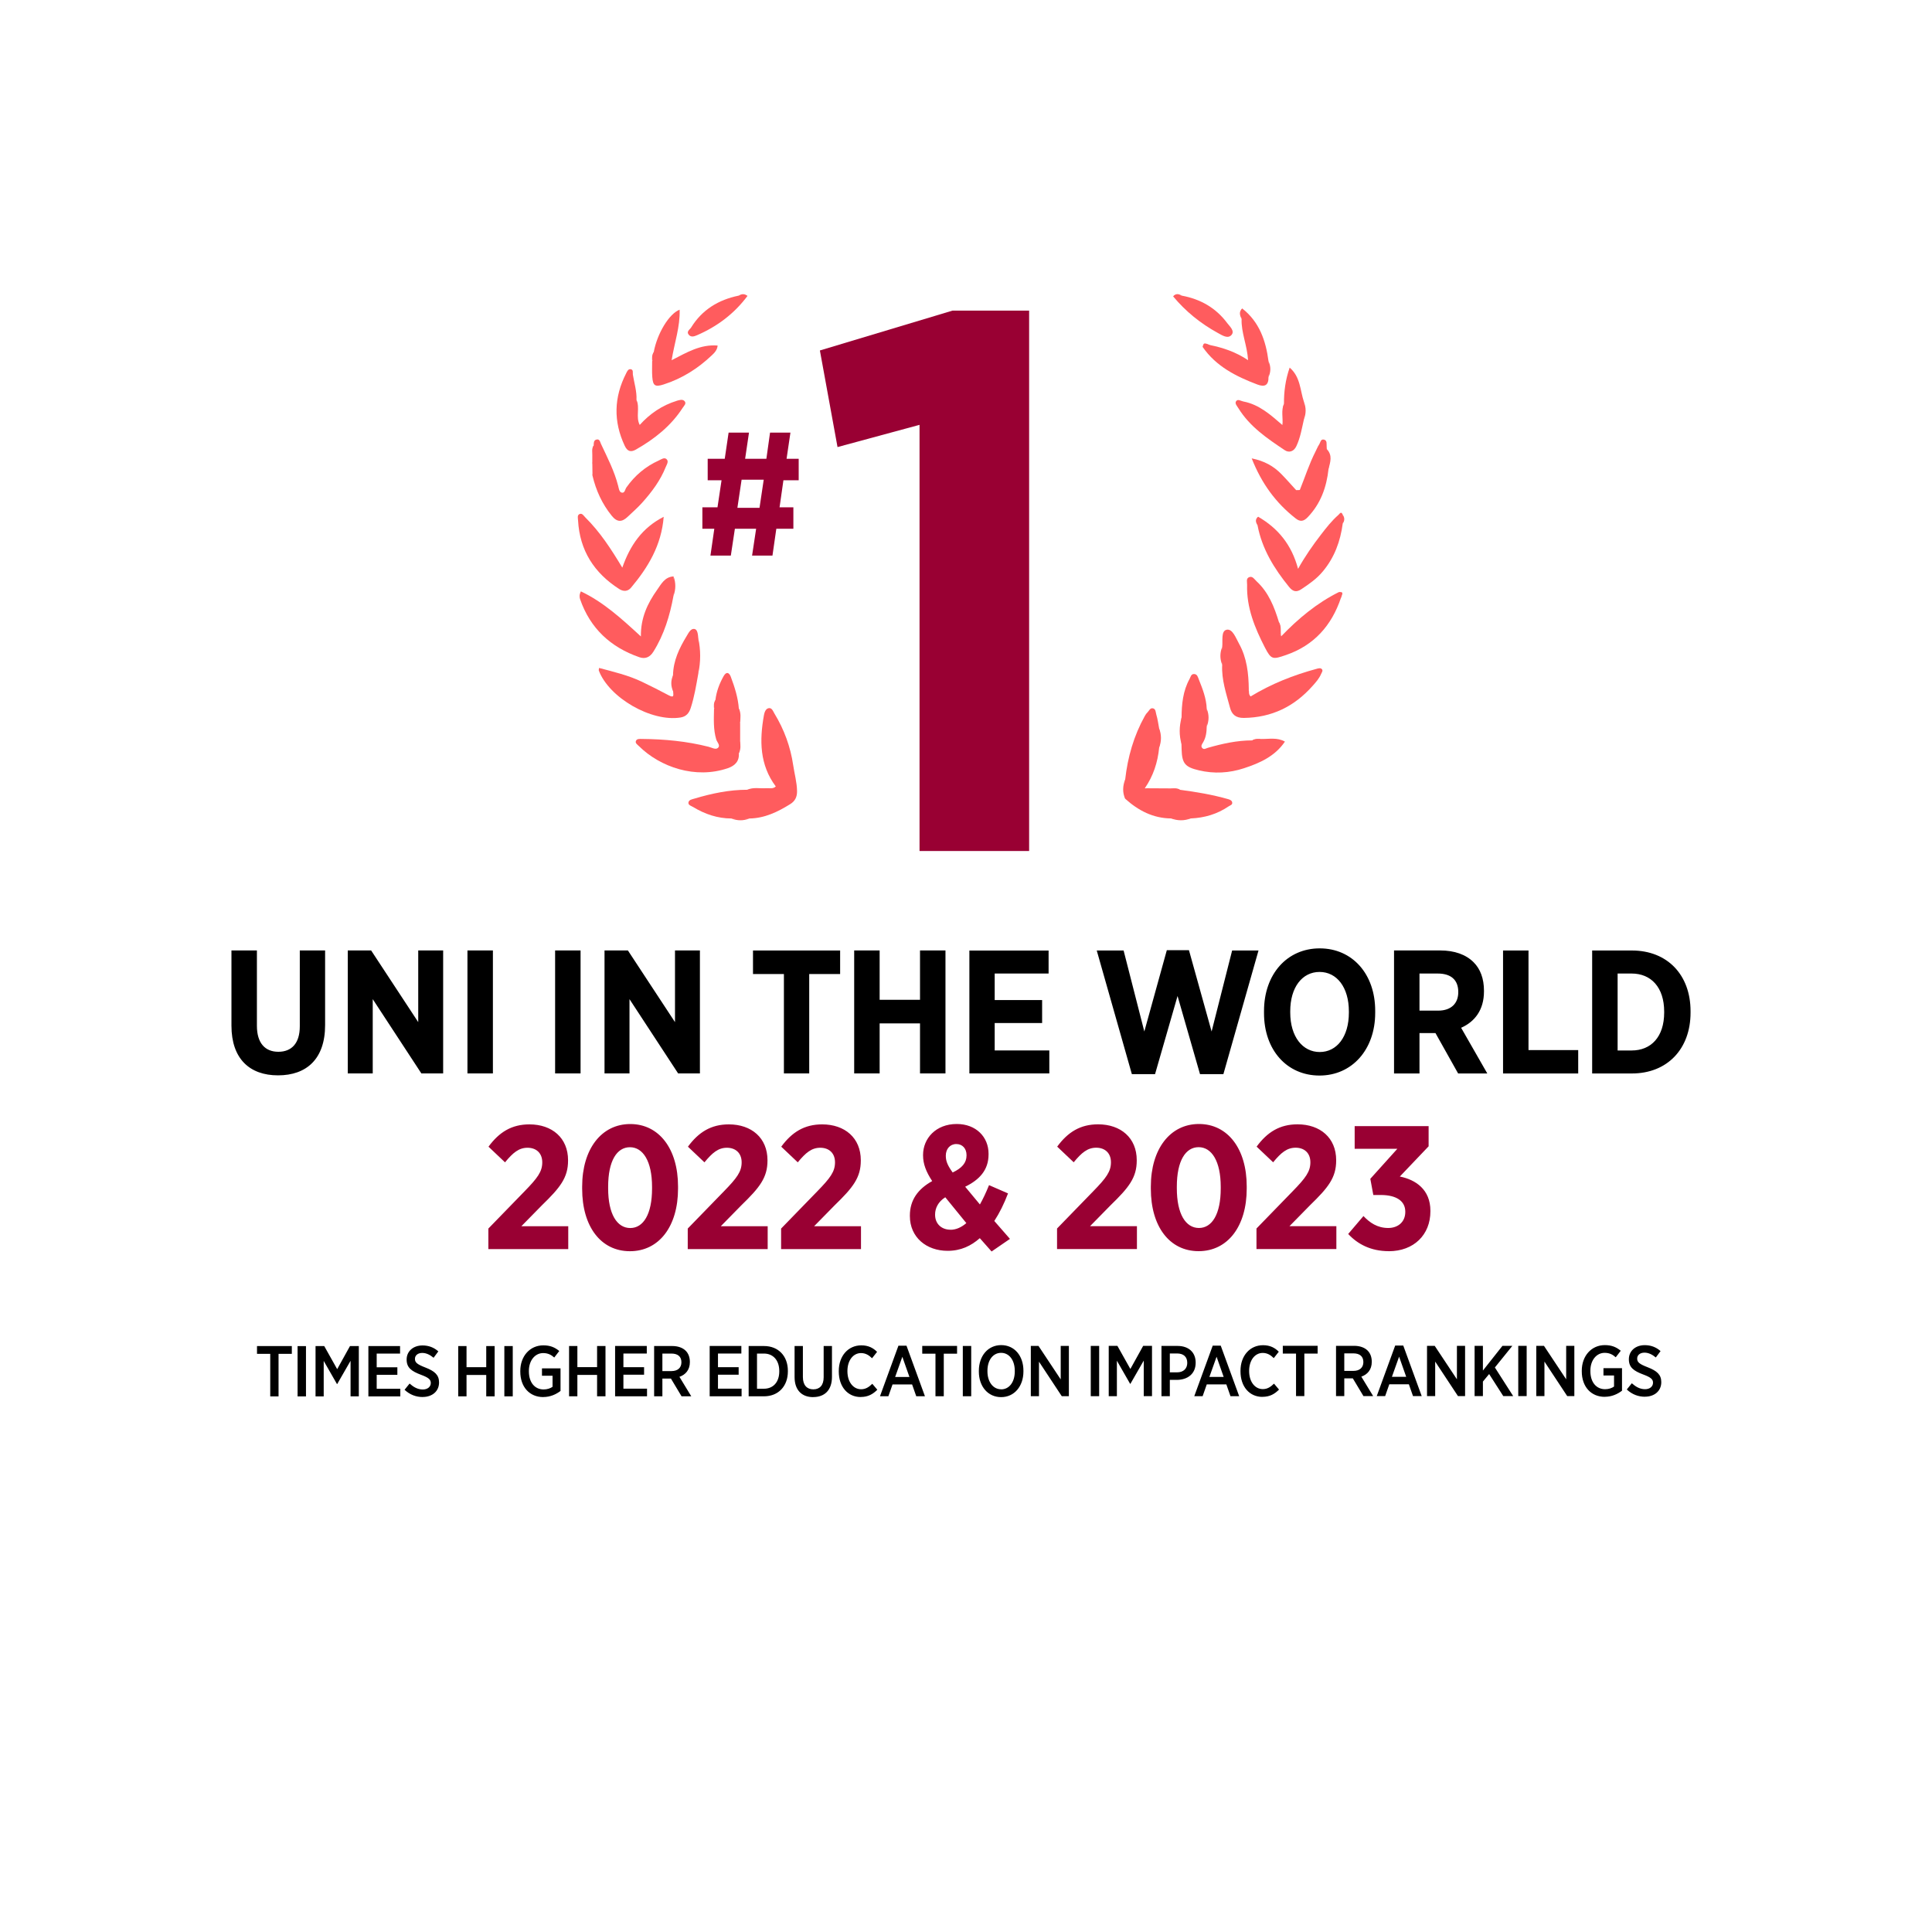 <?xml version="1.0" encoding="UTF-8"?>
<svg id="Layer_1" data-name="Layer 1" xmlns="http://www.w3.org/2000/svg" viewBox="0 0 400 400">
  <defs>
    <style>
      .cls-1 {
        fill: #ff5c5e;
      }

      .cls-2 {
        fill: #903;
      }
    </style>
  </defs>
  <g>
    <path class="cls-1" d="m160.62,162.83c-3.36-4.49-3.39-9.54-2.46-14.74.1-.54.32-1.31.93-1.46.74-.18.97.66,1.26,1.12,2,3.29,3.31,6.86,3.87,10.66.26,1.79.77,3.53.8,5.37.02,1.26-.44,2.11-1.44,2.72-2.59,1.61-5.3,2.92-8.45,2.96-1.23.21-2.46.2-3.69,0-2.87-.01-5.48-.89-7.91-2.36-.39-.24-1.06-.39-1-.93.08-.61.78-.68,1.29-.84,3.55-1.06,7.16-1.82,10.9-1.82,1.62-.29,3.24-.04,4.86-.15.39-.03,1.06.33,1.04-.54"/>
    <path class="cls-1" d="m244.31,163.52c3.35.44,6.69,1,9.95,1.93.35.1.74.24.84.62.14.57-.4.65-.73.88-2.37,1.61-5,2.38-7.84,2.5-1.35.22-2.7.22-4.05,0-3.73-.03-6.8-1.63-9.5-4.06-.29-1.34-.24-2.68-.02-4.03.52-4.62,1.78-9.02,4.05-13.1.15-.26.32-.53.53-.73.34-.33.55-.95,1.08-.89.69.07.64.83.78,1.3.28.92.4,1.88.58,2.83.24,1.35.22,2.69.01,4.04-.3,3.04-1.22,5.86-2.97,8.39,1.83.4,3.68.09,5.52.19.59.05,1.2-.12,1.78.14"/>
    <path class="cls-1" d="m244.63,148.57c.02-2.78.28-5.51,1.66-8.01.22-.4.29-1.01.91-1.01.7,0,.82.67,1.01,1.14.78,1.95,1.55,3.91,1.63,6.05.23,1.22.21,2.44,0,3.67-.02,1.15-.15,2.28-.76,3.3-.21.35-.52.75-.18,1.15.36.42.78.08,1.16-.03,3.01-.86,6.04-1.54,9.2-1.54.58-.35,1.29.07,1.86-.3,1.62.05,3.28-.37,4.91.55-2.06,3.05-5.22,4.45-8.49,5.52-3.02.99-6.16,1.18-9.32.43-2.84-.67-3.5-1.4-3.58-4.32,0-.37-.02-.73-.03-1.09-.22-1.83-.22-3.67,0-5.5"/>
    <path class="cls-1" d="m153.24,149.68c0,1.22,0,2.43,0,3.65-.35.84.08,1.77-.27,2.61.12,1.67-.81,2.6-2.27,3.1-6.71,2.31-14.02-.22-18.41-4.56-.29-.29-.78-.59-.65-1.02.17-.56.8-.47,1.26-.47,4.66.04,9.27.47,13.8,1.62.63.16,1.42.64,1.89.27.67-.52-.12-1.19-.3-1.78-.62-2.08-.5-4.2-.46-6.31.36-.58-.05-1.28.29-1.86.21-1.77.83-3.4,1.69-4.93.56-1,1.14-.8,1.49.11.8,2.13,1.5,4.31,1.67,6.6.34.97-.09,2.01.26,2.98"/>
    <path class="cls-1" d="m258.93,144.19c4.28-2.61,8.89-4.43,13.71-5.73.35-.1.78-.21,1.04.08.29.32-.03.68-.16,1-.41.96-1.1,1.73-1.79,2.5-3.78,4.25-8.43,6.52-14.2,6.6-1.72.02-2.51-.76-2.87-2.12-.77-2.91-1.78-5.79-1.62-8.88-.22-1.22-.2-2.43,0-3.65.16-1.3-.29-3.36.92-3.61,1.23-.26,1.91,1.71,2.57,2.89,1.63,2.94,1.98,6.17,2.02,9.46q-.25,1.23.39,1.47"/>
    <path class="cls-1" d="m139.34,139.8c.05-3.02,1.31-5.62,2.83-8.12.4-.66.85-1.61,1.62-1.46.64.12.71,1.15.78,1.88.23,2.47.22,4.93,0,7.4-.43,2.38-.81,4.76-1.56,7.07-.33,1.03-.91,1.79-2.11,1.98-6.01.97-14.8-4.07-16.93-9.74-.03-.09.02-.22.06-.52,3.04.81,6.08,1.52,8.91,2.88,1.85.89,3.69,1.81,5.5,2.78,1.29.7.92-.23.92-.84-.23-1.1-.2-2.21-.02-3.32"/>
    <path class="cls-1" d="m139.43,123.4c-.75,4.06-1.93,7.97-4.15,11.52-.74,1.19-1.72,1.56-2.91,1.15-5.96-2.07-10.17-5.97-12.26-11.99-.15-.44-.2-.95.16-1.64,4.68,2.22,8.44,5.67,12.42,9.33-.06-3.82,1.37-6.85,3.34-9.62.85-1.2,1.59-2.71,3.41-2.81.19,1.36.23,2.72-.02,4.07"/>
    <path class="cls-1" d="m265.26,131.74c3.51-3.65,7.36-6.87,11.93-9.15.89.12.52.71.44,1.19-1.93,5.73-5.57,9.84-11.39,11.84-2.72.94-3.05.98-4.36-1.57-2.08-4.04-3.82-8.26-3.68-12.96.02-.56-.28-1.35.46-1.61.68-.24,1.06.46,1.49.86,2.51,2.31,3.69,5.34,4.65,8.5.51.91-.27,2.02.46,2.9"/>
    <path class="cls-1" d="m128.84,117.53c1.61-4.61,4.09-8.25,8.57-10.53-.46,5.88-3.22,10.45-6.75,14.66-.7.84-1.61.83-2.46.29-5.18-3.32-8.18-7.98-8.52-14.2-.02-.45-.22-1.09.31-1.32.54-.24.85.35,1.17.67,3.05,3.01,5.37,6.57,7.69,10.44"/>
    <path class="cls-1" d="m278,108.39c-.49,3.66-1.7,7.01-4.11,9.9-1.26,1.52-2.82,2.61-4.43,3.68-1.04.7-1.76.54-2.57-.45-3.09-3.8-5.6-7.86-6.53-12.75-.13-.61-.4-1.23.14-1.78,4.09,2.38,6.91,5.76,8.25,10.78,1.5-2.68,3.08-4.92,4.75-7.09,1.11-1.44,2.23-2.87,3.6-4.07.24-.21.58-.88.9-.03.21.6.2,1.21,0,1.81"/>
    <path class="cls-1" d="m269.11,101.45c1.08-2.66,1.94-5.41,3.26-7.98.25-.48.44-1,.74-1.44.27-.41.31-1.22,1.05-1,.65.19.46.9.51,1.43.02.18.02.36.03.54.94,1.29.43,2.71.36,4.09-.41,3.77-1.62,7.18-4.3,9.98-.81.85-1.53,1.04-2.5.27-4.11-3.21-7.07-7.25-9.11-12.44,2.61.53,4.53,1.6,6.13,3.24,1.06,1.08,2.05,2.22,3.07,3.33.26.19.51.29.75-.03"/>
    <path class="cls-1" d="m122.92,92.23c.01-.49-.03-1.06.55-1.22.68-.19.77.49.95.88,1.33,2.84,2.78,5.63,3.56,8.69.14.53.21,1.26.7,1.4.68.2.72-.65,1.01-1.06,1.74-2.47,3.97-4.35,6.72-5.59.46-.21,1.08-.67,1.54-.31.6.47.07,1.19-.11,1.66-1.11,2.79-2.89,5.17-4.88,7.39-.93,1.04-1.99,1.96-3.01,2.93-1.17,1.11-2.17,1.18-3.3-.22-2-2.47-3.25-5.24-3.98-8.29.12-.95.2-1.91-.04-2.85,0-.5,0-1.01,0-1.51.3-.6-.06-1.29.28-1.89"/>
    <path class="cls-1" d="m269.96,86.84c-.43,1.87-.73,3.77-1.56,5.53-.53,1.13-1.52,1.42-2.4.84-3.62-2.42-7.24-4.86-9.6-8.69-.29-.47-.8-.99-.48-1.45.36-.53.97-.05,1.49.05,3.31.63,5.68,2.79,8.1,4.88.5-1.45-.1-2.98.32-4.44-.01-2.48.3-4.91,1.18-7.45,2.26,1.95,2.15,4.7,2.95,7.07.2,1.22.2,2.43,0,3.65"/>
    <path class="cls-1" d="m132.45,87.98c2.11-2.35,4.64-4.06,7.67-5,.53-.16,1.17-.36,1.57.03.53.52-.09,1.01-.35,1.43-2.43,3.76-5.83,6.44-9.67,8.63-1.05.6-1.77.41-2.32-.76-2.39-5.07-2.25-10.07.29-15.02.2-.4.44-1,1.03-.83.49.14.3.72.36,1.12.28,1.73.83,3.42.75,5.2.27,1.38.04,2.77.14,4.14.03.4-.3,1.05.54,1.06"/>
    <path class="cls-1" d="m250.52,71.44c2.72.56,5.32,1.42,7.88,3.13-.19-3.11-1.45-5.73-1.34-8.55-.16-.73-.34-1.46.12-2.16,3.55,2.77,4.89,6.65,5.45,10.91.23,1.1.22,2.2,0,3.3.03,1.74-.81,2.11-2.33,1.53-4.4-1.67-8.52-3.74-11.3-7.76.29-.93.96-.48,1.52-.41"/>
    <path class="cls-1" d="m135.34,72.94c.72-3.92,3.2-8,5.37-8.82.12,3.52-1.07,6.84-1.66,10.46,3.09-1.58,5.94-3.33,9.53-3.04-.09.92-.63,1.48-1.18,2-2.89,2.75-6.19,4.84-10.01,6.06-1.75.56-2.2.28-2.34-1.53-.09-1.09-.02-2.19-.03-3.28.39-.57-.05-1.28.31-1.85"/>
    <path class="cls-1" d="m244.68,61.21c3.86.71,7.06,2.53,9.41,5.69.54.72,1.64,1.65.84,2.49-.76.79-1.86.05-2.8-.46-3.56-1.95-6.65-4.45-9.24-7.56.55-.54,1.18-.25,1.79-.16"/>
    <path class="cls-1" d="m154.75,61.28c-2.73,3.66-6.25,6.31-10.43,8.12-.58.25-1.21.47-1.69-.06-.62-.68.2-1.11.47-1.55,2.27-3.67,5.65-5.72,9.82-6.58.61-.17,1.22-.27,1.82.06"/>
    <path class="cls-1" d="m144.56,139.5c0-2.47,0-4.94,0-7.4.54,2.47.53,4.94,0,7.4"/>
    <path class="cls-1" d="m160.62,162.83c.35,1.06-.54.71-.92.72-1.66.03-3.32-.01-4.99-.03,1.25-.59,2.58-.24,3.87-.33.69-.05,1.44.21,2.04-.36"/>
    <path class="cls-1" d="m132.45,87.98c-.82.28-.7-.38-.71-.78-.02-1.47.01-2.95.03-4.43.77,1.66-.19,3.56.68,5.21"/>
    <path class="cls-1" d="m242.52,163.52c-1.83-.16-3.71.5-5.51-.32,1.82,0,3.64.02,5.45.03.15.04.21.09.18.17-.04.08-.08.12-.12.12"/>
    <path class="cls-1" d="m244.63,148.57v5.5c-.53-1.83-.5-3.67,0-5.5"/>
    <path class="cls-1" d="m265.84,83.56c-.12,1.48.48,3.01-.32,4.44.14-1.48-.32-3,.32-4.44"/>
    <path class="cls-1" d="m275.06,97.09c-.13-1.36.18-2.76-.36-4.09,1.23,1.27.72,2.68.36,4.09"/>
    <path class="cls-1" d="m239.98,154.81c0-1.35,0-2.69-.01-4.04.53,1.35.52,2.69.01,4.04"/>
    <path class="cls-1" d="m232.94,161.37c0,1.34.02,2.69.02,4.03-.6-1.34-.51-2.68-.02-4.03"/>
    <path class="cls-1" d="m242.47,169.45c1.35,0,2.7,0,4.05,0-1.35.51-2.7.5-4.05,0"/>
    <path class="cls-1" d="m139.43,123.4c0-1.36.01-2.71.02-4.07.5,1.36.48,2.72-.02,4.07"/>
    <path class="cls-1" d="m269.96,86.84c0-1.22,0-2.43,0-3.65.48,1.22.47,2.43,0,3.65"/>
    <path class="cls-1" d="m253.03,133.97c0,1.22,0,2.43,0,3.65-.48-1.22-.48-2.43,0-3.65"/>
    <path class="cls-1" d="m151.44,169.47c1.23,0,2.46,0,3.69,0-1.23.49-2.46.47-3.69,0"/>
    <path class="cls-1" d="m249.85,150.42c0-1.22,0-2.44,0-3.66.5,1.22.48,2.44,0,3.66"/>
    <path class="cls-1" d="m262.63,78.08c0-1.1,0-2.2,0-3.3.51,1.1.5,2.2,0,3.3"/>
    <path class="cls-1" d="m139.34,139.8c0,1.11.01,2.21.02,3.32-.5-1.1-.49-2.21-.02-3.32"/>
    <path class="cls-1" d="m153.24,149.68c-.52-.96-.29-1.98-.26-2.98.48.96.31,1.98.26,2.98"/>
    <path class="cls-1" d="m265.26,131.74c-.82-.86-.35-1.93-.46-2.9.6.89.22,1.95.46,2.9"/>
    <path class="cls-1" d="m122.63,95.63c.48.94.45,1.9.04,2.85-.01-.95-.03-1.9-.04-2.85"/>
    <path class="cls-1" d="m152.97,155.94c-.03-.88-.23-1.78.27-2.61.04.88.2,1.78-.27,2.61"/>
    <path class="cls-1" d="m257.18,63.87c-.04.72-.08,1.44-.12,2.16-.38-.74-.59-1.48.12-2.16"/>
    <path class="cls-1" d="m250.52,71.44c-.51.11-1.1-.06-1.52.41.17-.89.28-.92,1.52-.41"/>
    <path class="cls-1" d="m269.11,101.45c-.03.35.32.91-.2.97-.39.05-.43-.57-.55-.94.25,0,.5-.02.75-.03"/>
    <path class="cls-1" d="m258.93,144.19c-1.34-.17-.54-.91-.39-1.47.1.5-.07,1.07.39,1.47"/>
    <path class="cls-1" d="m242.52,163.52c-.02-.1-.04-.2-.06-.29.63-.02,1.28-.12,1.85.29-.6,0-1.2,0-1.79,0"/>
    <path class="cls-1" d="m261.14,152.99c-.57.43-1.22.36-1.86.3.57-.4,1.22-.34,1.86-.3"/>
    <path class="cls-1" d="m148.13,144.93c.07.65.09,1.29-.29,1.86-.05-.64-.12-1.29.29-1.86"/>
    <path class="cls-1" d="m277.63,123.78c-.07-.42-.08-.87-.44-1.19.87-.04.9.05.44,1.19"/>
    <path class="cls-1" d="m260.5,106.98c-.04.6-.09,1.19-.14,1.78-.37-.63-.57-1.24.14-1.78"/>
    <path class="cls-1" d="m278,108.39c0-.61,0-1.21,0-1.81.42.6.42,1.21,0,1.81"/>
    <path class="cls-1" d="m122.92,92.23c0,.64.15,1.31-.28,1.89-.03-.65-.14-1.31.28-1.89"/>
    <path class="cls-1" d="m135.34,72.94c.05.64.12,1.29-.31,1.85-.03-.64-.1-1.29.31-1.85"/>
    <path class="cls-1" d="m244.68,61.21c-.6.05-1.19.1-1.79.15.54-.65,1.16-.53,1.79-.15"/>
    <path class="cls-1" d="m154.75,61.28c-.61-.02-1.21-.04-1.82-.06.62-.4,1.23-.45,1.82.06"/>
  </g>
  <path class="cls-2" d="m190.38,176.19h22.69v-111.88h-15.87l-27.45,8.25,3.65,20,16.98-4.6v88.23Zm-36.84-76.87h4.58l-.87,5.82h-4.58l.87-5.82Zm10.73,5.71h-2.87l.8-5.6h3.16v-4.44h-2.51l.8-5.42h-4.22l-.76,5.42h-4.4l.8-5.42h-4.22l-.8,5.42h-3.53v4.44h2.87l-.84,5.6h-3.13v4.44h2.47l-.8,5.56h4.22l.84-5.56h4.4l-.84,5.56h4.22l.8-5.56h3.53v-4.44Z"/>
  <g>
    <path d="m340.57,289.17c1.95,0,3.38-1.17,3.38-3v-.03c0-1.52-.89-2.32-2.83-3.07-1.77-.68-2.16-1.07-2.16-1.8h0c0-.7.58-1.22,1.52-1.22.83,0,1.62.4,2.34,1l.98-1.32c-.95-.85-2.05-1.23-3.27-1.23-1.93,0-3.29,1.2-3.29,2.91v.03c0,1.67,1.01,2.4,2.99,3.14,1.65.61,2.01,1.03,2.01,1.7h0c0,.77-.65,1.34-1.65,1.34-1.1,0-1.96-.54-2.74-1.23l-1.04,1.29c1.13,1.05,2.42,1.5,3.76,1.5m-8.32.01c1.47,0,2.68-.58,3.57-1.26v-4.67h-3.84v1.52h2.19v2.29c-.46.33-1.12.55-1.85.55-1.79,0-3.05-1.4-3.05-3.75v-.09c0-2.16,1.26-3.69,2.96-3.69,1.04,0,1.71.4,2.29.92l1.04-1.35c-.94-.77-1.89-1.17-3.3-1.17-2.78,0-4.77,2.24-4.77,5.31v.12c0,3.2,1.93,5.28,4.76,5.28m-14.18-.15h1.69v-7.15l4.72,7.15h1.47v-10.41h-1.69v6.93l-4.6-6.93h-1.59v10.41Zm-3.73,0h1.74v-10.41h-1.74v10.41Zm-9.04,0h1.72v-3.01l1.29-1.56,2.93,4.57h2.05l-3.79-5.93,3.62-4.48h-2.05l-4.05,5.12v-5.12h-1.72v10.41Zm-9.85,0h1.69v-7.15l4.72,7.15h1.47v-10.41h-1.69v6.93l-4.6-6.93h-1.59v10.41Zm-7.27-3.99l1.49-4.18,1.47,4.18h-2.96Zm-3.14,3.99h1.74l.86-2.45h4.05l.86,2.45h1.8l-3.82-10.47h-1.67l-3.82,10.47Zm-6.72-5.22v-3.63h1.88c1.31,0,2.07.62,2.07,1.8h0c0,1.12-.74,1.83-2.08,1.83h-1.86Zm-1.72,5.22h1.72v-3.67h1.77l2.2,3.67h2.01l-2.45-4.03c1.26-.44,2.16-1.44,2.16-3.05v-.04c0-.97-.31-1.76-.86-2.31-.62-.62-1.59-.98-2.78-.98h-3.76v10.41Zm-8.27,0h1.72v-8.81h2.75v-1.61h-7.21v1.61h2.74v8.81Zm-6.96.15c1.55,0,2.53-.6,3.44-1.5l-1.04-1.23c-.73.71-1.4,1.13-2.32,1.13-1.59,0-2.83-1.47-2.83-3.73v-.04c0-2.23,1.21-3.72,2.81-3.72.94,0,1.64.43,2.29,1.07l1.04-1.32c-.8-.8-1.77-1.35-3.27-1.35-2.69,0-4.66,2.16-4.66,5.31v.1c0,3.18,1.87,5.29,4.54,5.29m-10.98-4.13l1.49-4.18,1.47,4.18h-2.96Zm-3.14,3.99h1.74l.86-2.45h4.05l.86,2.45h1.8l-3.82-10.47h-1.66l-3.82,10.47Zm-5.05-4.94v-3.91h1.5c1.32,0,2.11.68,2.11,1.95h0c0,1.18-.79,1.96-2.11,1.96h-1.5Zm-1.72,4.94h1.72v-3.38h1.5c2.16-.03,3.85-1.23,3.85-3.55v-.03c0-2.14-1.47-3.45-3.75-3.45h-3.33v10.41Zm-10.92,0h1.68v-7.35l2.75,4.8h.04l2.77-4.82v7.36h1.71v-10.41h-1.83l-2.65,4.78-2.68-4.78h-1.8v10.41Zm-3.73,0h1.74v-10.41h-1.74v10.41Zm-12.41,0h1.69v-7.15l4.72,7.15h1.47v-10.41h-1.69v6.93l-4.6-6.93h-1.59v10.41Zm-6.14-1.43c-1.64,0-2.84-1.49-2.84-3.73v-.1c0-2.25,1.18-3.72,2.83-3.72s2.83,1.49,2.83,3.74v.1c0,2.25-1.18,3.72-2.81,3.72m-.01,1.61c2.71,0,4.61-2.23,4.61-5.32v-.15c0-3.1-1.87-5.3-4.6-5.3s-4.63,2.22-4.63,5.33v.15c0,3.09,1.89,5.29,4.61,5.29m-7.93-.18h1.74v-10.41h-1.74v10.41Zm-5.66,0h1.72v-8.81h2.75v-1.61h-7.21v1.61h2.74v8.81Zm-8.35-3.99l1.49-4.18,1.47,4.18h-2.96Zm-3.14,3.99h1.74l.86-2.45h4.05l.86,2.45h1.8l-3.82-10.47h-1.67l-3.82,10.47Zm-3.99.15c1.55,0,2.53-.6,3.44-1.5l-1.04-1.23c-.73.71-1.4,1.13-2.32,1.13-1.59,0-2.83-1.47-2.83-3.73v-.04c0-2.23,1.21-3.72,2.81-3.72.94,0,1.64.43,2.29,1.07l1.04-1.32c-.8-.8-1.77-1.35-3.27-1.35-2.69,0-4.66,2.16-4.66,5.31v.1c0,3.18,1.87,5.29,4.54,5.29m-9.85.01c2.35,0,3.9-1.4,3.9-4.19v-6.38h-1.72v6.47c0,1.67-.83,2.5-2.14,2.5s-2.16-.86-2.16-2.54v-6.43h-1.72v6.43c0,2.74,1.53,4.15,3.85,4.15m-10.19-9.02c1.89,0,3.17,1.38,3.17,3.62v.07c0,2.25-1.28,3.59-3.17,3.59h-1.44v-7.28h1.44Zm-3.17,8.85h3.18c2.98,0,4.94-2.1,4.94-5.15v-.13c0-3.05-1.96-5.13-4.94-5.13h-3.18v10.41Zm-8.08,0h6.62v-1.58h-4.89v-2.89h4.28v-1.56h-4.28v-2.83h4.84v-1.56h-6.56v10.41Zm-9.78-5.22v-3.63h1.87c1.31,0,2.07.62,2.07,1.8h0c0,1.12-.74,1.83-2.08,1.83h-1.86Zm-1.72,5.22h1.72v-3.67h1.77l2.2,3.67h2.01l-2.45-4.03c1.26-.44,2.16-1.44,2.16-3.05v-.04c0-.97-.31-1.76-.86-2.31-.62-.62-1.59-.98-2.78-.98h-3.76v10.41Zm-8.08,0h6.62v-1.58h-4.89v-2.89h4.28v-1.56h-4.28v-2.83h4.84v-1.56h-6.56v10.41Zm-9.52,0h1.72v-4.43h4.08v4.43h1.74v-10.41h-1.74v4.37h-4.08v-4.37h-1.72v10.41Zm-5.34.15c1.47,0,2.68-.58,3.57-1.26v-4.67h-3.84v1.52h2.19v2.29c-.46.33-1.12.55-1.85.55-1.79,0-3.05-1.4-3.05-3.75v-.09c0-2.16,1.27-3.69,2.96-3.69,1.04,0,1.71.4,2.29.92l1.04-1.35c-.94-.77-1.89-1.17-3.3-1.17-2.78,0-4.77,2.24-4.77,5.31v.12c0,3.2,1.93,5.28,4.76,5.28m-8.06-.15h1.74v-10.41h-1.74v10.41Zm-9.55,0h1.72v-4.43h4.08v4.43h1.74v-10.41h-1.74v4.37h-4.08v-4.37h-1.72v10.41Zm-7.35.13c1.95,0,3.38-1.17,3.38-3v-.03c0-1.52-.89-2.32-2.83-3.07-1.77-.68-2.16-1.07-2.16-1.8h0c0-.7.58-1.22,1.52-1.22.83,0,1.62.4,2.34,1l.98-1.32c-.95-.85-2.05-1.23-3.27-1.23-1.93,0-3.29,1.2-3.29,2.91v.03c0,1.67,1.01,2.4,2.99,3.14,1.65.61,2.01,1.03,2.01,1.7h0c0,.77-.66,1.34-1.65,1.34-1.1,0-1.96-.54-2.74-1.23l-1.04,1.29c1.13,1.05,2.42,1.5,3.76,1.5m-11.26-.13h6.62v-1.58h-4.89v-2.89h4.28v-1.56h-4.28v-2.83h4.84v-1.56h-6.56v10.41Zm-10.92,0h1.68v-7.35l2.75,4.8h.04l2.77-4.82v7.36h1.71v-10.41h-1.83l-2.65,4.78-2.68-4.78h-1.8v10.41Zm-3.73,0h1.74v-10.41h-1.74v10.41Zm-5.66,0h1.72v-8.81h2.75v-1.61h-7.21v1.61h2.74v8.81Z"/>
    <path class="cls-2" d="m287.53,259.05c5.16,0,8.62-3.38,8.62-8.26v-.11c0-4.4-3.05-6.44-6.33-7.09l5.96-6.26v-4.18h-15.31v4.69h8.84l-5.6,6.22.62,3.35h1.53c3.27,0,5.09,1.27,5.09,3.45v.07c0,2.04-1.49,3.31-3.53,3.31-2.25,0-3.82-1.09-5.13-2.47l-3.16,3.71c1.96,2.11,4.69,3.56,8.4,3.56m-27.4-.44h16.55v-4.73h-9.71l4.25-4.33c3.78-3.67,5.42-5.71,5.42-9.27v-.07c0-4.62-3.31-7.42-8-7.42-3.67,0-6.26,1.6-8.47,4.62l3.42,3.24c1.64-2,2.87-3.02,4.66-3.02s3.05,1.09,3.05,3.02-.98,3.24-3.67,6l-7.49,7.71v4.25Zm-11.9-4.36c-2.73,0-4.58-2.87-4.58-8.22v-.33c0-5.38,1.82-8.18,4.51-8.18s4.58,2.87,4.58,8.22v.33c0,5.35-1.82,8.18-4.51,8.18m-.07,4.8c6.04,0,9.96-5.16,9.96-12.95v-.47c0-7.78-3.93-12.91-9.89-12.91s-9.96,5.16-9.96,12.95v.47c0,7.78,3.85,12.91,9.89,12.91m-29.32-.44h16.55v-4.73h-9.71l4.25-4.33c3.78-3.67,5.42-5.71,5.42-9.27v-.07c0-4.62-3.31-7.42-8-7.42-3.67,0-6.26,1.6-8.47,4.62l3.42,3.24c1.64-2,2.87-3.02,4.66-3.02s3.05,1.09,3.05,3.02-.98,3.24-3.67,6l-7.49,7.71v4.25Zm-22.04-4c-1.89,0-3.2-1.24-3.2-3.09v-.07c0-1.27.62-2.62,2.11-3.56l4.36,5.35c-1.02.87-2.11,1.38-3.27,1.38m.44-11.86c-.98-1.35-1.42-2.29-1.42-3.42v-.07c0-1.38.87-2.4,2.18-2.4,1.24,0,2.11.91,2.11,2.29v.07c0,1.53-.95,2.62-2.87,3.53m8.04,16.37l3.82-2.62-3.24-3.71c1.09-1.67,2.04-3.6,2.84-5.71l-3.93-1.71c-.65,1.6-1.24,2.84-1.89,4l-3.05-3.67c2.91-1.42,4.84-3.42,4.84-6.69v-.15c0-3.45-2.58-6.15-6.58-6.15-4.36,0-6.98,3.02-6.98,6.4v.11c0,1.75.62,3.38,1.89,5.31-2.95,1.64-4.62,3.93-4.62,7.13v.11c0,4.4,3.42,7.2,7.82,7.2,2.73,0,4.84-1.02,6.66-2.62l2.44,2.76Zm-43.57-.51h16.55v-4.73h-9.71l4.25-4.33c3.78-3.67,5.42-5.71,5.42-9.27v-.07c0-4.62-3.31-7.42-8-7.42-3.67,0-6.26,1.6-8.47,4.62l3.42,3.24c1.64-2,2.87-3.02,4.66-3.02s3.05,1.09,3.05,3.02-.98,3.24-3.67,6l-7.49,7.71v4.25Zm-19.32,0h16.55v-4.73h-9.71l4.25-4.33c3.78-3.67,5.42-5.71,5.42-9.27v-.07c0-4.62-3.31-7.42-8-7.42-3.67,0-6.26,1.6-8.47,4.62l3.42,3.24c1.64-2,2.87-3.02,4.65-3.02s3.05,1.09,3.05,3.02-.98,3.24-3.67,6l-7.49,7.71v4.25Zm-11.9-4.36c-2.73,0-4.58-2.87-4.58-8.22v-.33c0-5.38,1.82-8.18,4.51-8.18s4.58,2.87,4.58,8.22v.33c0,5.35-1.82,8.18-4.51,8.18m-.07,4.8c6.04,0,9.96-5.16,9.96-12.95v-.47c0-7.78-3.93-12.91-9.89-12.91s-9.96,5.16-9.96,12.95v.47c0,7.78,3.85,12.91,9.89,12.91m-29.32-.44h16.55v-4.73h-9.71l4.25-4.33c3.78-3.67,5.42-5.71,5.42-9.27v-.07c0-4.62-3.31-7.42-8-7.42-3.67,0-6.26,1.6-8.47,4.62l3.42,3.24c1.64-2,2.87-3.02,4.66-3.02s3.05,1.09,3.05,3.02-.98,3.24-3.67,6l-7.49,7.71v4.25Z"/>
    <path d="m337.82,201.56c4,0,6.73,2.84,6.73,7.89v.18c0,5.06-2.73,7.86-6.73,7.86h-2.91v-15.93h2.91Zm-8.18,20.69h8.22c7.38,0,12.15-5.13,12.15-12.58v-.33c0-7.46-4.76-12.55-12.15-12.55h-8.22v25.46Zm-18.46,0h15.57v-4.84h-10.29v-20.62h-5.27v25.46Zm-17.29-13.02v-7.67h3.78c2.69,0,4.25,1.27,4.25,3.82v.04c0,2.29-1.45,3.82-4.15,3.82h-3.89Zm-5.27,13.02h5.27v-8.36h3.31l4.69,8.36h6.04l-5.42-9.46c2.8-1.24,4.73-3.67,4.73-7.53v-.15c0-2.51-.76-4.51-2.15-5.89-1.6-1.6-3.96-2.44-6.91-2.44h-9.56v25.46Zm-15.38-4.44c-3.53,0-6.11-3.16-6.11-8.18v-.25c0-5.02,2.51-8.15,6.07-8.15s6.07,3.16,6.07,8.18v.25c0,5.02-2.51,8.15-6.04,8.15m-.04,4.87c6.73,0,11.53-5.38,11.53-12.98v-.44c0-7.6-4.73-12.91-11.49-12.91s-11.53,5.35-11.53,12.98v.44c0,7.6,4.73,12.91,11.49,12.91m-38.85-.29h4.8l4.66-16.18,4.65,16.18h4.84l7.27-25.6h-5.46l-4.25,16.77-4.69-16.84h-4.58l-4.66,16.84-4.29-16.77h-5.56l7.27,25.6Zm-33.64-.15h16.55v-4.76h-11.31v-5.67h9.82v-4.76h-9.82v-5.49h11.16v-4.76h-16.4v25.46Zm-23.85,0h5.27v-10.36h8.36v10.36h5.27v-25.46h-5.27v10.22h-8.36v-10.22h-5.27v25.46Zm-14.55,0h5.24v-20.58h6.4v-4.87h-18.04v4.87h6.4v20.58Zm-37.13,0h5.16v-15.38l10.07,15.38h4.51v-25.46h-5.16v14.84l-9.75-14.84h-4.84v25.46Zm-10.24,0h5.27v-25.46h-5.27v25.46Zm-18.15,0h5.27v-25.46h-5.27v25.46Zm-24.77,0h5.16v-15.38l10.07,15.38h4.51v-25.46h-5.16v14.84l-9.75-14.84h-4.84v25.46Zm-14.45.4c5.89,0,9.75-3.38,9.75-10.4v-15.46h-5.24v15.71c0,3.53-1.71,5.27-4.44,5.27s-4.44-1.78-4.44-5.38v-15.6h-5.27v15.57c0,6.87,3.78,10.29,9.64,10.29"/>
  </g>
</svg>